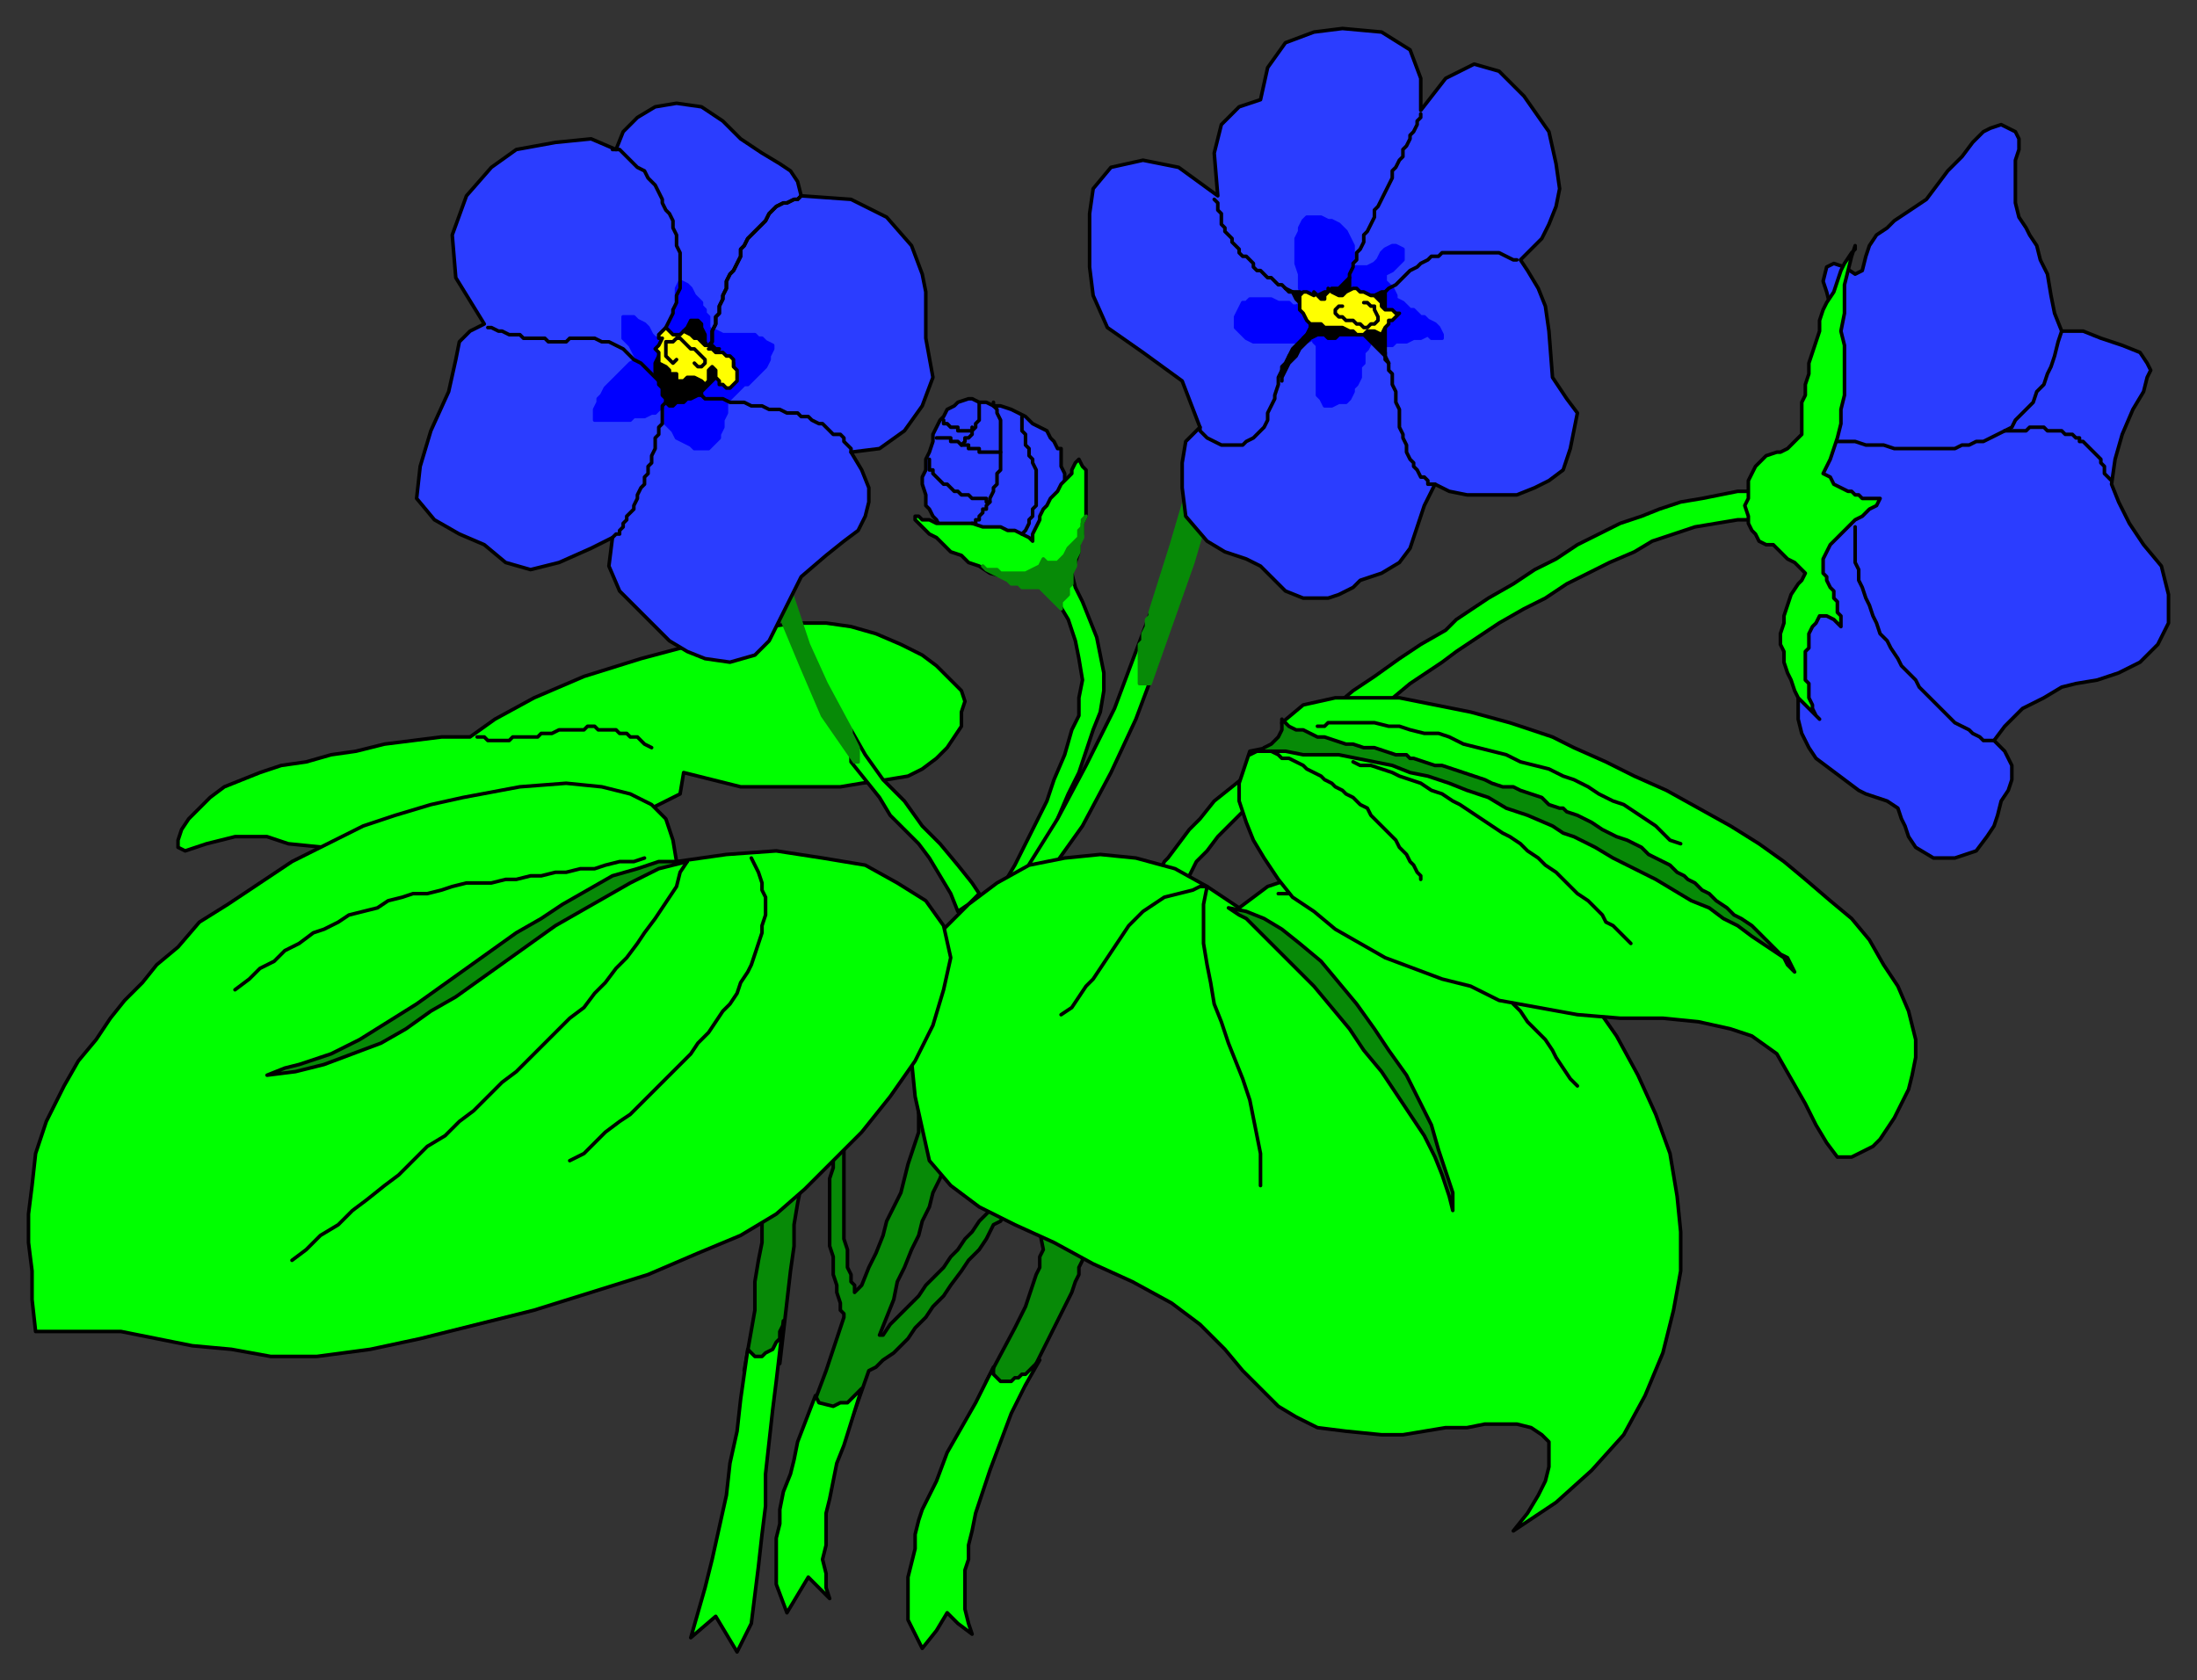 <svg xmlns="http://www.w3.org/2000/svg" fill-rule="evenodd" height="472" preserveAspectRatio="none" stroke-linecap="round" width="617"><rect width="100%" height="100%" fill="#333333" stroke="none"/><style>.pen0{stroke:#000;stroke-width:1;stroke-linejoin:round}.brush1{fill:#2b3dff}.brush2{fill:#0f0}.brush3{fill:#078a07}.pen1{stroke:#078a07;stroke-width:1;stroke-linejoin:round}.brush4{fill:#00f}.pen2{stroke:#00f;stroke-width:1;stroke-linejoin:round}.brush5{fill:#000}.brush6{fill:#ff0}</style><path class="pen0 brush1" d="m269 113 3-1h1l2 1h2l2 1h2l3 1 2 1 2 1 2 2 2 1 2 1 1 2 1 1 1 2h1v5l1 2v2l-1 2v4l-1 2v1l-1 2-1 2-1 1-2 2-1 1-1 1h-1l-3 1h-10l-2-1-3-1-2-1-1-1-2-1-2-1-1-2-1-1-1-2-1-1v-3l-1-3v-2l1-2v-3l1-2 1-3v-2l1-2 1-2 1-1 1-2 2-1 1-1z"/><path class="pen0 brush2" d="m132 207 7-5 11-6 14-6 16-5 15-4 15-4 13-2h9l7 1 7 2 7 3 6 3 4 3 4 4 3 3 1 3-1 3v4l-2 3-2 3-3 3-4 3-4 2-6 1-7 1-6 1h-28l-8-2-8-2-1 6-10 5-15 4-19 3-21 2-19 2-16-1-10-1-6-2h-9l-4 1-4 1-3 1-3 1-2-1v-2l1-3 2-3 3-3 3-3 4-3 5-2 5-2 6-2 7-1 7-2 7-1 8-2 8-1 8-1h8z"/><path class="pen0 brush3" d="m209 385 10-2 3-26 1-7v-6l1-6 1-5-1 1-2 1-1 1-2 1-1 1-1 2h-1l-2 1v8l-1 5-1 6v8l-3 17z"/><path class="pen0 brush2" d="m210 379-2 14-1 9-2 9-1 9-2 9-2 9-2 8-2 7-2 7 7-6 6 10 4-8 1-8 1-8 1-9 1-8v-9l1-9 1-9 1-8 2-17v1l-1 2v2l-1 1-1 2-2 1-1 1h-2l-1-1-1-1z"/><path class="pen0 brush3" d="m238 402-9-9 3-8 5-15v-1l-1-1v-2l-1-3v-2l-1-3v-5l-1-3v-19l1-3v-4l4-3-1 2v25l1 3v5l1 2v2l1 1v2l2-2 2-5 2-4 2-5 1-4 2-4 2-4 1-4 1-4 1-3 1-3 1-3v-8l10 7v2l-1 2v2l-1 3-1 2-1 3-2 4-1 4-2 4-1 4-2 4-2 5-2 4-1 5-2 5-2 5h1l2-3 2-2 2-2 2-2 2-2 2-3 2-2 3-3 2-3 2-2 2-3 2-2 2-3 2-2 1-1 4 1-1 2-2 1-2 4-2 3-3 3-2 3-3 4-2 3-3 3-2 3-3 3-2 3-2 2-2 2-3 2-2 2-2 1-6 17z"/><path class="pen0 brush2" d="m238 394 2-2 2-2-5 16-2 5-1 5-1 5-1 4v9l-1 4 1 4v4l1 3-6-6-6 10-3-8v-13l1-4v-4l1-5 2-5 1-4 1-5 5-13 1 2 4 1 2-1h2z"/><path class="pen0 brush3" d="m277 388 8-15 3-6 1-3 1-3 1-3 1-2v-3l1-2-1-5 6 3 6 2v3l-1 2v2l-1 2-1 3-3 6-10 20-11-1z"/><path class="pen0 brush2" d="m292 382-4 7-4 8-3 8-3 8-3 9-1 3-1 5-1 4v4l-1 3v11l1 4 1 3-4-3-3-3-3 5-4 5-2-4-2-4v-12l1-4 1-4v-4l1-4 1-3 4-8 3-8 4-7 4-7 5-10v2l1 1 1 1h3l1-1h1l1-1h1l2-2 2-2zm-53-177 4 7 5 7 6 6 5 7 5 5 5 6 4 5 2 3-3 3-3 2-2-5-3-5-3-5-3-4-4-4-4-4-3-5-4-5-4-5v-9zm18-60v1l3 3 1 1 2 1 2 2 2 2 3 1 2 2 3 1 3 2 4 1 3 1 4 1 4 1 4 4 3 5 2 6 1 5 1 6-1 5v5l-2 4-2 7-3 7-2 6-3 6-3 6-3 6-3 5-3 5 5-3 3-2 4-6 3-6 3-6 3-7 3-6 2-6 2-6 2-5 1-6v-5l-1-5-1-5-2-5-2-5-2-4-1-4v-1l1-2 1-3v-3l1-2v-3l1-2v-13l-1-1-1-2-1 1-1 2v1l-1 1-1 1-1 1-1 2-1 1-1 1-1 2-1 1-1 2v1l-1 2-1 2v2l-1-1-2-1-2-1h-2l-2-1h-5l-3-1h-10l-2-1h-2l-1-1h-1z"/><path class="pen0 brush2" d="m325 167-6 16-6 16-8 16-8 15-10 16 4 2 3-2 10-14 8-15 7-15 6-16v-19zm1 77 1-2 1-1 3-4 3-4 3-3 4-5 5-4 5-4 5-5 6-4 6-5 6-4 6-5 6-4 7-5 6-4 7-4 3-3 3-2 6-4 7-4 6-4 6-3 6-4 6-3 6-3 6-2 5-2 6-2 6-1 5-1 5-1h5l5 1 6 7h-16l-6 1-6 1-6 2-6 2-5 3-7 3-6 3-6 3-6 4-6 3-7 4-6 4-6 4-4 3-3 2-6 4-6 5-7 4-6 5-6 4-5 5-6 4-5 4-5 4-4 4-4 4-3 4-3 3-2 4-1 3-7-5z"/><path class="pen0 brush2" d="m388 403-10-1-8-1-6-3-5-3-5-5-5-5-5-6-7-7-8-6-11-6-11-5-11-6-11-5-10-5-8-6-6-7-2-9-2-9-1-10v-10l2-9 3-9 4-9 7-7 8-6 9-5 10-2 10-1 10 1 11 3 9 5 9 6 8-6 9-3 12-1 12 1 12 3 12 4 11 5 9 7 7 8 7 8 7 10 6 11 5 11 4 11 2 12 1 10v11l-2 11-3 12-5 12-6 11-9 10-10 9-12 8 4-5 3-5 2-4 1-4v-7l-2-2-3-2-4-1h-9l-5 1h-6l-6 1-6 1h-6z"/><path class="pen0 brush2" d="m104 379 14-3 16-4 16-4 16-5 16-5 14-6 12-5 10-6 8-7 8-8 8-8 8-10 7-10 5-10 3-10 2-9-2-9-5-7-8-5-9-5-12-2-13-2-14 1-14 2-1-6-2-6-4-4-6-3-8-2-10-1-13 1-16 3-9 2-10 3-9 3-10 5-10 5-9 6-9 6-8 5-6 7-6 5-4 5-5 5-4 5-4 6-5 6-4 7-5 10-3 9-1 9-1 8v8l1 8v8l1 9h24l10 2 10 2 11 1 11 2h13l15-2z"/><path class="pen0 brush3" d="m193 242-4 1-4 1-8 4-7 4-7 4-7 4-7 5-7 5-7 5-7 5-7 4-7 5-7 4-8 3-8 3-8 2-8 1 5-2 4-1 9-3 8-4 8-5 8-5 7-5 7-5 7-5 7-5 7-4 6-4 7-4 7-4 7-2 6-2h8zm152 13 3 2 2 1 5 5 4 4 5 5 5 5 5 6 5 6 4 6 5 6 4 6 4 6 4 6 3 6 2 5 2 6 1 4v-5l-2-6-2-6-2-7-3-6-4-8-5-7-4-6-5-7-5-6-5-6-6-5-5-4-5-3-5-2-5-1z"/><path class="pen0 brush1" d="m558 235 2-3 1-3 1-4 2-3 1-3v-4l-2-4-3-3 3-4 5-5 6-3 5-3 4-1 6-1 6-2 6-3 5-5 3-6v-8l-2-8-5-6-4-6-3-6-2-5 1-7 2-7 3-7 3-5 1-4 1-2-1-2-2-3-5-2-6-2-5-2h-6l-2-5-1-5-1-6-2-4-1-4-2-3-1-2-2-3-1-4V45l1-3v-3l-1-2-4-2-3 1-2 1-3 3-3 4-4 4-3 4-3 4-3 2-3 2-3 2-2 2-3 2-2 3-1 3-1 4-2 1-3-2-3-1-2 1-1 4 1 3 1 4 1 3 1 4v4l1 4v8l-1 3-2 4-1 4-1 3-2 4-1 3-3 2v6l4 4 4 3 2 4-6 8-4 13-1 13v19l1 4 2 4 2 3 4 3 4 3 4 3 2 1 3 1 3 1 3 2 1 3 1 2 1 3 2 3 5 3h6l6-2 3-4z"/><path class="pen0" fill="none" d="M134 207h2l1 1h6l1-1h7l1-1h3l2-1h7l1-1h2l1 1h5l1 1h2l1 1h2l1 1 1 1 2 1m96-97v1l1 1v1l1 2v14l-1 1v3l-1 1v1l-1 2v1l-1 1v1h-1v1l-1 1v1h-1v1h-1m14-30v3h0v1l1 1v3l1 1v2l1 1v1h0l1 2h0v10l-1 1v2l-1 1v1l-1 2-1 1"/><path class="pen0" fill="none" d="M281 127h-2 0-1 0-2 0-1v-1h-2 0-1v-1h-2 0l-1-1h0-2v-1h-1 0-1 0-1 0-1m15 18h-1v-1h-4 0l-1-1h-2 0l-1-1h-1l-1-1h0l-1-1h-1 0l-1-1h0l-1-1h0l-1-1v-1h-1v-1h0v-1h0v-1h0"/><path class="pen0" fill="none" d="m270 125 1-1v-1h1l1-1v-1l1-1h0v-1l1-1h0v-1h0v-3h0v-1"/><path class="pen0" fill="none" d="M273 120v1h-2 0-2v-1h-1 0-1 0l-1-1h-1v-1"/><path class="pen0 brush2" d="M521 69v1l-1 1-2 3-1 2-1 3-1 3-2 3-1 2-1 3v3l-1 3-1 3-1 3v3l-1 3v3l-1 2v9l-1 1-1 1-1 1-1 1-2 1h-1l-3 1-1 1-2 2-1 2-1 2v5l-1 2 1 3v2l1 2 1 1 1 2 2 1h2l1 1 1 1 1 1 1 1 2 1 1 1 1 1 1 1-1 2-1 1-2 3-1 3-1 3v2l-1 3v3l1 2v3l1 3 1 2 1 3 1 2 2 2 2 2 2 2-1-1-1-2v-1l-1-2v-4l-1-1v-8l1-1v-4l1-2 1-1 1-2h2l2 1 2 2v-3l-1-1v-3l-1-1v-2l-1-1-1-2v-1l-1-1v-4l1-2 1-2 2-2 2-2 1-1 1-1 1-1 2-1 1-1 1-1 2-1 1-2h-5l-1-1h-1l-1-1h-1l-2-1-2-1-1-2-2-1 1-2 1-2 1-3 1-3 1-4v-4l1-4V97l-1-4 1-5v-8l1-4 1-4 1-3z"/><path class="pen0" fill="none" d="m579 93-1 3-1 4-1 3-1 2-1 3-2 2-1 3-2 2-1 1-2 2-1 2-2 1-2 1-2 1-2 1h-2l-2 1h-2l-2 1h-17l-3-1h-5l-3-1h-5"/><path class="pen0" fill="none" d="M563 121h6l1-1h4l1 1h4l1 1h2l1 1h1v1h1l1 1 1 1h0l1 1 1 1 1 1v1l1 1v2l1 1 1 1m-33 73h-3l-1-1-2-1-1-1-2-1-2-1-1-1-2-2-2-2-1-1-2-2-2-2-1-2-2-2-2-2-1-2-2-3-1-2-2-2-1-3-1-2-1-3-1-2-1-3-1-2v-3l-1-2v-10"/><path class="pen1 brush3" d="m334 136-5 17-6 19v1l-1 1v2l-1 2v2l-1 1v11h3l12-34 5-17-6-5zm-112 30 5 15 5 11 7 13v1l1 2 1 2v4h-1l-9-13-6-14-5-12-2-7 4-6v4z"/><path class="pen0 brush1" d="m377 8 11 1 8 5 3 8v9l7-9 8-4 7 2 7 7 7 10 2 9 1 7-1 5-2 5-2 4-3 3-3 3 2 3 3 5 2 5 1 7 1 13 4 6 3 4-2 10-2 6-4 3-4 2-5 2h-14l-5-1-4-2-3 6-2 6-2 6-3 4-5 3-6 2-2 2-2 1-2 1-3 1h-7l-5-2-3-3-4-4-4-2-6-2-5-3-6-7-1-8v-7l1-6 4-4-5-13-11-8-10-7-4-9-1-8V60l1-7 5-6 9-2 10 2 11 8-1-12 2-8 5-5 6-2 2-9 5-7 8-3 8-1z"/><path class="pen2 brush4" d="M405 95h-3l-1-1-2 1h-2l-2 1h-3l-1 1h-4l-1-1h-1l-1 2-1 1v3l-1 1v3l-1 2-1 1v1l-1 2-1 1h-2l-2 1h-2l-1-2-1-1V97l-1-1v-1l-2 1h-15l-2-1-1-1-2-2v-3l1-2 1-2h1l1-1h6l2 1h3l1 1h1l2-1v-2l-1-2v-4l-1-3v-7l1-2v-1l1-2 1-1h4l2 1h1l2 1 1 1 1 1 1 2 1 2v4l-1 1v1h5l2-1 1-1 1-2 1-1 2-1h1l2 1v3l-1 1-2 2h0l-2 1v2l2 2 1 2v1l2 1 2 2h1l1 1 1 1h1l1 1 2 1 1 1 1 2v1z"/><path class="pen0 brush5" d="m379 78-1 1-1 1-1 1h-2l-1 1h-1l-2 1h-3l-2-1h-2l-2-1 2 1 1 2 1 1 1 1v1l1 1 1 1v4l-2 2-1 2-1 1-1 1-1 1-1 2-1 1v4-1l1-2 1-2 1-1 1-1 1-2 2-2 1-1 2-1h2l1 1h2l1-1h7l2 2 2 2 1 1 1 1 1 2-1-2V82h-1l-2 1h-5l-1-1-1-1v-3h0z"/><path class="pen0" fill="none" d="M403 136h-2v-1l-1-1h-1l-1-2-1-1v-1l-1-1-1-2v-2l-1-2v-1l-1-2v-5l-1-2v-3l-1-2v-3l-1-1v-2l-1-1v-2l-1-1v-1l-1-1-1-1v-1m-49 26v1l2 2 2 1 2 1h6l1-1 2-1 1-1 2-2 1-2v-2l1-2 1-2v-1l1-3v-2l1-2 1-1 1-2v-1l1-2 1-1 1-1 1-1 1-1 1-2 2-3m-29-33 1 1v2l1 1v3l1 1v1l1 1 1 1v1l1 1 1 1v1l1 1h1l1 1 1 1v1l1 1h1l1 1 1 1h1l1 1 1 1h1l1 1 1 1h1l1 1h1m14-5v-1l1-2v-1l1-1v-2l1-1 1-2v-2l1-1 1-2 1-2v-2l1-1 1-2 1-2 1-2 1-2v-2l1-1 1-2 1-1v-2l1-1 1-2v-1l1-1 1-2v-1l1-1h0v-1m27 41h-1l-2-1-2-1h-16l-1 1h-2l-1 1-2 1-1 1-2 1-1 1-2 2-1 1-2 1-1 1-1 1-2 2"/><path class="pen0 brush6" d="m369 82 1 1 1 1h1v-1l1-1v-1l1 1 2 1h1l1-1 2-1h1l1 1h1l2 1h1l1 1 1 1v1l1 1h2l1 1h1l-1 1-1 1h-1v1l-1 1-1 2-2-1h-2l-1 1h-2l-1-1h-1l-2-1h-5l-1-1h-3l-1-1-1-2-1-1v-4l1-1h1l2 1v-1z"/><path class="pen0" fill="none" d="M383 85h1l1 1h1v1l1 2v1l-1 1h-1l-1 1h-1l-1-1h-1l-1-1h-2l-1-1h-1l-1-1v-1l1-1h1"/><path class="pen0 brush1" d="m190 29 7 1 6 4 5 5 6 4 5 3 3 2 2 3 1 4 14 1 10 5 7 8 3 8 1 5v13l2 11-3 8-5 7-7 5-8 1 3 5 2 5v4l-1 4-2 4-4 3-5 4-7 6-3 6-3 6-3 6-4 4-7 2-7-1-5-2-5-3-8-8-6-6-3-7 1-8-6 3-9 4-8 2-7-2-6-5-7-3-7-4-5-6 1-9 3-10 5-11 2-9 1-5 3-3 2-1 2-1-8-13-1-12 4-11 7-8 7-5 11-2 10-1 7 3 2-5 4-4 5-3 6-1z"/><path class="pen2 brush4" d="M175 89h3l1 1 2 1 1 1 1 2 1 1h1l2-1 1-2 1-3v-2l1-1v-5l1-2 2 1 1 1 1 2 2 2v1l1 1v1l1 1v3l1 1h1l2 1h9l1 1h1l1 1 2 1v1l-1 2v1l-1 2-1 1-1 1-1 1-2 2h-1l-2 2-2 2-1 1v3l-1 2v2l-1 2v1l-2 2-1 1h-4l-1-1-2-1-2-1-1-2-2-2v-5l-2 1-1 1h-1l-2 1h-3l-1 1h-10v-3l1-2v-1l1-1 1-2 1-1 1-1 2-2 1-1 2-2 2-1-1-2-1-2-1-1-1-1v-6z"/><path class="pen0 brush5" d="M197 111v-1l1-1 1-1 1-1 1-1h2l1-1h1l1-1v-2l-2-2h-1l-1-1h-1l-2-1-1-2v-2l-1-2v-1l-1-1h-2l-1 2-1 1-1 2-1 1-1 1-2 1-1 1-1 1-1 2v3l1 1v2l1 1v2l1 1v1l1 1h1l1-1h2l1-1h1l2-1h1z"/><path class="pen0" fill="none" d="M172 42h2l1 1 1 1 1 1 1 1 1 1 2 1 1 2 1 1 1 1 1 2 1 2v1l1 2 1 1 1 2v2l1 2v3l1 2v10l-1 2v2l-1 2v1l-1 2-1 2m38-37-1 1h-1l-2 1h-1l-2 1-1 1-1 1-1 2-1 1-1 1-2 2-1 1-1 2-1 1v2l-1 2-1 2-1 1-1 2v2l-1 2v1l-1 2v2l-1 1v2l-1 2v3l-1 1v2"/><path class="pen0" fill="none" d="m225 55-1 1h-1l-2 1h-1l-2 1-1 1-1 1-1 2-1 1-1 1-2 2-1 1-1 2-1 1v2l-1 2-1 2-1 1-1 2v2l-1 2v1l-1 2v2l-1 1v2l-1 2v3l-1 1v2m40 28v-1l-1-1-1-1v-1l-1-1h-2l-1-1-1-1-1-1h-1l-2-1-1-1h-2l-1-1h-3l-2-1h-3l-2-1h-3l-2-1h-4l-2-1h-5l-1-1m-10-1v3l-1 1v5l-1 1v2l-1 1v3l-1 2v2l-1 1v2l-1 1v2l-1 1-1 2v1l-1 2v1l-1 1-1 1v1l-1 1v1l-1 1v1h-1l-1 1m-35-59h1l2 1h1l2 1h3l1 1h6l1 1h5l1-1h7l2 1h2l2 1 2 1 1 1 2 2 2 1 2 2 1 1 1 1 2 2v1l1 1"/><path class="pen0 brush6" d="M202 108v-1l-1-1v-2l-1-1-1 1v3l-1 1-1-1-2-1h-2l-1 1h-2v-2h-2v-1l-1-1-2-1v-3l-1-1 1-1 1-2h-1v-1l1-1 1-1 1 1 1 1h2l1-1 2 1 1 1h1l1 1 1 1h2l1 1h1-3 1l1 1h2l1 1h1l1 1v2l1 1v3l-1 1-1 1h-1l-1-1h-1z"/><path class="pen0" fill="none" d="m190 101-1 1-1-1-1-1v-4h2l1-1h1l1 1 1 1 1 1h1l1 1 1 1 1 1v1l-1 1h-1l-1-1"/><path class="pen1 brush3" d="m305 145-1 1v2l-1 1v2l-1 1-1 1-1 1-1 2-2 2h-3l-1-1-1 2-2 1-2 1h-7l-1-1h-3l-1-1 1 1 2 1 2 1 2 1 1 1h2l1 1h5l2 2 1 1 1 1 2 2v-2l1-1 1-1v-2l1-1v-3l1-2v-2l1-2v-2l1-2v-4l1-2z"/><path class="pen0" fill="none" d="m193 242-2 3-1 4-2 3-2 3-2 3-3 4-2 3-3 4-3 3-3 4-3 3-3 4-4 3-4 4-3 3-4 4-4 4-4 3-4 4-4 4-4 3-4 4-5 3-4 4-4 4-4 3-5 4-4 3-4 4-5 3-4 4-4 3m129-113 1 2 1 2 1 3v2l1 2v5l-1 3v2l-1 3-1 3-1 3-1 2-2 3-1 3-2 3-2 2-2 3-2 3-3 3-2 3-3 3-2 2-3 3-3 3-3 3-3 3-3 2-4 3-3 3-3 3-4 2m21-85-3 1h-4l-4 1-3 1h-4l-4 1h-3l-4 1h-3l-4 1h-3l-4 1h-7l-4 1-3 1-4 1h-4l-3 1-4 1-3 2-4 1-4 1-3 2-4 2-3 1-4 3-4 2-3 3-4 2-3 3-4 3m288 55v-9l-1-5-1-5-1-5-2-6-2-5-2-5-2-6-2-5-1-6-1-5-1-6v-11l1-5h-2l-2 1-4 1-4 1-3 2-3 2-2 2-2 2-2 3-2 3-2 3-2 3-2 3-2 2-2 3-2 3-3 2m61-34h14l3 1h4l3 1 3 1 3 1 3 1 3 2 3 1 3 2 2 1 3 2 3 2 2 2 3 2 2 2 3 3 2 2 2 2 2 3 2 2 2 3 2 2 3 3 2 3 1 2 2 3 2 3 2 2"/><path class="pen0 brush2" d="m436 207 6 3 9 4 8 4 9 4 9 5 9 5 8 5 7 5 6 5 7 6 6 5 5 6 4 7 4 6 3 7 2 8v5l-1 5-1 4-2 4-2 4-2 3-2 3-2 2-6 3h-4l-3-4-3-5-3-6-4-7-4-7-7-5-6-2-9-2-10-1h-12l-12-1-11-2-11-2-8-4-8-2-8-3-8-3-7-4-7-4-6-5-6-4-4-5-4-6-3-5-2-5-2-6v-5l3-9 10-2-1-6 6-5 9-2h18l10 2 10 2 11 3 12 4z"/><path class="pen0 brush3" d="M360 202v3l-1 2-1 1-1 1-2 1-1 1h-2l-1 1 2-1h8l5 1h10l5 1 5 1 5 1 5 2 5 1 6 2 5 2 6 2 5 3 6 2 7 3 3 2 3 1 6 3 5 3 6 3 6 3 5 3 5 3 5 2 4 3 4 2 4 3 3 2 3 2 3 2 1 2 2 2-1-2-1-2-2-1-2-2-2-2-2-2-2-2-3-2-2-1-2-2-3-2-2-2-2-1-2-2-2-1-1-1-2-1-2-2-2-1-2-1-2-1-2-2-2-1-2-1-3-1-2-1-2-1-3-2-2-1-2-1-3-1-1-1h-1l-3-1-2-2-3-1-3-1-2-1h-3l-3-1-2-1-3-1-3-1-3-1-3-1h-2l-3-1-3-1h-1l-1-1h-3l-3-1-3-1h-3l-3-1h-2l-3-1-3-1h-2l-2-1-2-1h-2l-2-1-1-1-1-1z"/><path class="pen0" fill="none" d="m357 211 2 1 1 1h2l2 1 2 1 1 1 2 1 2 1 1 1 2 1 1 1 2 1 1 1 2 1 1 1 1 1 2 1 1 2 1 1 1 1 2 2 1 1 1 1 1 1 1 2 1 1 1 1 1 2 1 1 1 2 1 1v1m59 18-1-1-2-2-2-2-2-1-1-2-2-2-2-2-3-2-2-2-2-2-2-2-3-2-2-2-3-2-2-2-3-2-2-1-3-2-3-2-3-2-3-2-2-1-3-2-3-1-3-2-3-1-3-1-2-1-3-1-3-1h-3l-2-1m92 23-3-1-2-2-2-2-3-2-3-2-3-2-3-1-4-2-3-2-4-2-3-1-4-2-4-1-4-1-4-2-4-1-4-1-4-1-4-2-3-1h-4l-4-1-3-1h-3l-4-1h-13l-1 1h-2"/></svg>
